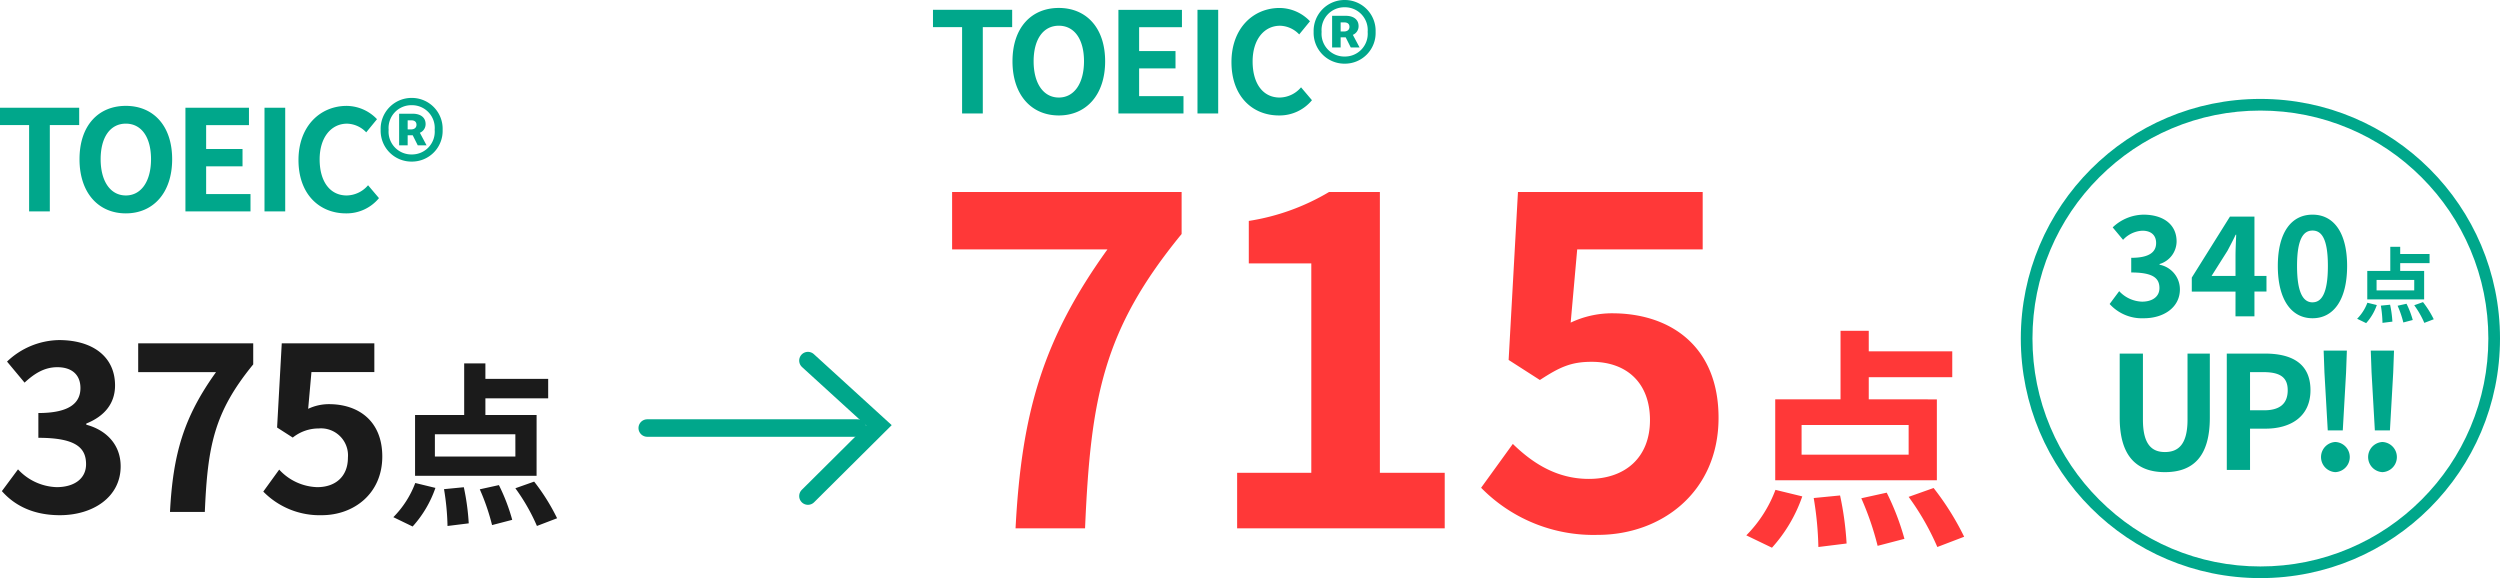 <svg xmlns="http://www.w3.org/2000/svg" width="428.734" height="99.144" viewBox="0 0 428.734 99.144">
  <g id="グループ_99570" data-name="グループ 99570" transform="translate(-11678.993 -4359.141)">
    <path id="パス_75845" data-name="パス 75845" d="M6.5.332c3.344,0,6.167-1.826,6.167-4.957A4.3,4.3,0,0,0,9.179-8.847v-.119A4.068,4.068,0,0,0,12.1-12.832c0-2.941-2.3-4.6-5.693-4.6a7.811,7.811,0,0,0-5.266,2.182l1.779,2.135a4.8,4.8,0,0,1,3.321-1.565c1.494,0,2.348.783,2.348,2.111,0,1.471-1.044,2.538-4.269,2.538v2.514c3.819,0,4.839,1.02,4.839,2.68,0,1.471-1.21,2.324-2.989,2.324a5.576,5.576,0,0,1-3.914-1.8L.617-2.111A7.461,7.461,0,0,0,6.5.332ZM18.1-6.926l2.728-4.317c.5-.949.972-1.826,1.4-2.751h.095c-.047,1.02-.119,2.633-.119,3.653v3.416ZM22.2,0h3.25V-4.246h2.064v-2.68H25.451V-17.1h-4.2L14.706-6.641v2.4h7.5ZM35.413.332c3.605,0,5.93-3.155,5.93-8.966,0-5.764-2.324-8.8-5.93-8.8s-5.954,3.012-5.954,8.8C29.459-2.823,31.808.332,35.413.332Zm0-2.728c-1.518,0-2.657-1.471-2.657-6.238,0-4.744,1.139-6.072,2.657-6.072s2.633,1.328,2.633,6.072C38.046-3.866,36.931-2.4,35.413-2.4Zm17.44-2.051H46.395V-6.234h6.459Zm1.7-3.335H50.447V-9.118h5.037V-10.68H50.447v-1.238h-1.7v4.137H44.8V-2.9h9.751ZM44.608,1.168a8.986,8.986,0,0,0,1.829-3.1l-1.618-.394A7.749,7.749,0,0,1,43.06.422Zm2.519-3a20.142,20.142,0,0,1,.281,2.955l1.7-.211a18.851,18.851,0,0,0-.394-2.9ZM50-1.815a17.436,17.436,0,0,1,.985,2.871L52.6.633a15.273,15.273,0,0,0-1.069-2.786ZM52.853-1.9a15.56,15.56,0,0,1,1.731,3.025L56.2.507a16.444,16.444,0,0,0-1.843-2.941ZM10.1,26.724c4.874,0,7.7-2.719,7.7-9.343V6.4H13.974V17.731c0,4.147-1.508,5.547-3.877,5.547-2.316,0-3.77-1.4-3.77-5.547V6.4H2.343V17.381C2.343,24,5.25,26.724,10.1,26.724Zm10.609-.377h3.985V19.266h2.666c4.281,0,7.7-2.046,7.7-6.6,0-4.712-3.393-6.274-7.808-6.274H20.706Zm3.985-10.232V9.572h2.262c2.746,0,4.2.781,4.2,3.1,0,2.289-1.319,3.446-4.066,3.446Zm13.328,3.446H40.6l.565-9.936L41.3,5.884H37.319l.135,3.743Zm1.292,7.162a2.587,2.587,0,0,0,0-5.17,2.589,2.589,0,0,0,0,5.17ZM46.1,19.562h2.585l.565-9.936.135-3.743H45.4l.135,3.743Zm1.292,7.162a2.587,2.587,0,0,0,0-5.17,2.589,2.589,0,0,0,0,5.17Z" transform="translate(12040.165 4413.386)" fill="#00a78b"/>
    <g id="楕円形_692_のコピー_2" data-name="楕円形 692 のコピー 2" transform="translate(12025.548 4376.104)" fill="none">
      <path d="M41.09,0A41.09,41.09,0,1,1,0,41.09,41.09,41.09,0,0,1,41.09,0Z" stroke="none"/>
      <path d="M 41.09 2 C 35.812 2 30.693 3.033 25.875 5.071 C 21.22 7.04 17.04 9.859 13.449 13.449 C 9.859 17.04 7.04 21.22 5.071 25.875 C 3.033 30.693 2 35.812 2 41.09 C 2 46.368 3.033 51.487 5.071 56.305 C 7.04 60.96 9.859 65.14 13.449 68.731 C 17.04 72.321 21.22 75.14 25.875 77.109 C 30.693 79.147 35.812 80.18 41.09 80.18 C 46.368 80.18 51.487 79.147 56.305 77.109 C 60.96 75.14 65.14 72.321 68.731 68.731 C 72.321 65.14 75.14 60.96 77.109 56.305 C 79.147 51.487 80.18 46.368 80.18 41.09 C 80.18 35.812 79.147 30.693 77.109 25.875 C 75.14 21.22 72.321 17.04 68.731 13.449 C 65.14 9.859 60.96 7.04 56.305 5.071 C 51.487 3.033 46.368 2 41.09 2 M 41.09 0 C 63.783 0 82.18 18.397 82.18 41.09 C 82.18 63.783 63.783 82.18 41.09 82.18 C 18.397 82.18 0 63.783 0 41.09 C 0 18.397 18.397 0 41.09 0 Z" stroke="none" fill="#00a78b"/>
    </g>
    <path id="パス_75846" data-name="パス 75846" d="M14.88,0H26.8c.96-22.48,3.12-34.08,16.56-50.48v-7.2H4v9.84H30.64C19.6-32.48,15.92-19.92,14.88,0Zm38,0h35.6V-9.52H77.36V-57.68H68.64a38.4,38.4,0,0,1-13.76,4.96v7.28H65.6V-9.52H52.88Zm61.84,1.12c10.96,0,20.72-7.36,20.72-20.08,0-12.32-8.32-17.92-18.24-17.92a16.565,16.565,0,0,0-7.12,1.6l1.12-12.56h21.52v-9.84H101.04l-1.6,28.8,5.36,3.44c3.44-2.24,5.36-3.12,8.88-3.12,6,0,10,3.6,10,10,0,6.48-4.32,10.08-10.48,10.08-5.52,0-9.68-2.72-13.04-6L94.72-6.96A26.982,26.982,0,0,0,114.72,1.12Zm53.32-13.76H149.68v-5.08h18.36Zm4.84-9.48H161.2v-3.8h14.32v-4.44H161.2v-3.52h-4.84v11.76h-11.2V-8.24h27.72ZM144.6,3.32a25.543,25.543,0,0,0,5.2-8.8L145.2-6.6a22.028,22.028,0,0,1-5,7.8Zm7.16-8.52a57.257,57.257,0,0,1,.8,8.4l4.84-.6a53.587,53.587,0,0,0-1.12-8.24Zm8.16.04A49.567,49.567,0,0,1,162.72,3l4.6-1.2a43.415,43.415,0,0,0-3.04-7.92Zm8.12-.24a44.232,44.232,0,0,1,4.92,8.6l4.6-1.76a46.745,46.745,0,0,0-5.24-8.36Z" transform="translate(11838.273 4449.749)" fill="#ff3838"/>
    <path id="シェイプ_692_のコピー_2" data-name="シェイプ 692 のコピー 2" d="M0,0H36.07" transform="translate(11789.988 4432.546)" fill="none" stroke="#00a78b" stroke-linecap="round" stroke-width="3"/>
    <path id="シェイプ_693_のコピー_2" data-name="シェイプ 693 のコピー 2" d="M1260.63,9172.024l12.191,11.117-12.191,12.118" transform="translate(10556.918 -4751.044)" fill="none" stroke="#00a78b" stroke-linecap="round" stroke-width="3"/>
    <path id="パス_75847" data-name="パス 75847" d="M10.987.561c5.654,0,10.425-3.087,10.425-8.38,0-3.809-2.566-6.255-5.894-7.137v-.2c3.087-1.243,4.932-3.408,4.932-6.536,0-4.972-3.889-7.779-9.623-7.779a13.2,13.2,0,0,0-8.9,3.689l3.007,3.609C6.7-23.818,8.42-24.82,10.546-24.82c2.526,0,3.97,1.323,3.97,3.569,0,2.486-1.764,4.29-7.217,4.29v4.25c6.456,0,8.18,1.724,8.18,4.531,0,2.486-2.045,3.93-5.052,3.93A9.426,9.426,0,0,1,3.809-7.3L1.043-3.569C3.128-1.2,6.3.561,10.987.561ZM29.872,0h5.974c.481-11.267,1.564-17.081,8.3-25.3V-28.91H24.419v4.932H37.771C32.238-16.279,30.393-9.984,29.872,0ZM55.9.561C61.388.561,66.28-3.128,66.28-9.5c0-6.175-4.17-8.982-9.142-8.982a8.3,8.3,0,0,0-3.569.8l.561-6.3H64.917V-28.91H49.039l-.8,14.435,2.686,1.724a7.1,7.1,0,0,1,4.451-1.564A4.634,4.634,0,0,1,60.386-9.3c0,3.248-2.165,5.052-5.253,5.052A9.223,9.223,0,0,1,48.6-7.258L45.871-3.488A13.524,13.524,0,0,0,55.9.561ZM89.105-9.5H75.3v-3.819h13.8Zm3.639-7.127H83.963v-2.857H94.729v-3.338H83.963v-2.646H80.324v8.841H71.9V-6.195h20.84ZM71.483,2.5A19.2,19.2,0,0,0,75.392-4.12l-3.458-.842A16.561,16.561,0,0,1,68.175.9Zm5.383-6.405a43.046,43.046,0,0,1,.6,6.315l3.639-.451a40.288,40.288,0,0,0-.842-6.195ZM83-3.879a37.265,37.265,0,0,1,2.105,6.135l3.458-.9A32.641,32.641,0,0,0,86.279-4.6Zm6.1-.18a33.255,33.255,0,0,1,3.7,6.466l3.458-1.323A35.144,35.144,0,0,0,92.323-5.2Z" transform="translate(11678.273 4446.933)" fill="#1b1b1b"/>
    <path id="パス_75848" data-name="パス 75848" d="M5.712,0H9.264V-14.808H14.3v-2.976H.72v2.976H5.712ZM22.3.336c4.7,0,7.944-3.528,7.944-9.288S27-18.1,22.3-18.1s-7.944,3.36-7.944,9.144C14.352-3.192,17.592.336,22.3.336Zm0-3.072c-2.64,0-4.32-2.424-4.32-6.216,0-3.816,1.68-6.1,4.32-6.1s4.32,2.28,4.32,6.1C26.616-5.16,24.936-2.736,22.3-2.736ZM32.52,0H43.68V-2.976H36.072V-7.728h6.24V-10.7h-6.24v-4.1h7.344v-2.976H32.52ZM46.08,0h3.552V-17.784H46.08ZM60.048.336A7.188,7.188,0,0,0,65.712-2.28L63.84-4.488a4.9,4.9,0,0,1-3.672,1.752c-2.808,0-4.632-2.328-4.632-6.192,0-3.816,2.016-6.12,4.7-6.12a4.679,4.679,0,0,1,3.288,1.488l1.848-2.256a7.245,7.245,0,0,0-5.208-2.28c-4.488,0-8.256,3.432-8.256,9.288C51.912-2.88,55.56.336,60.048.336Zm11.28-8.88a5.265,5.265,0,0,0,5.3-5.448,5.286,5.286,0,0,0-5.3-5.472A5.305,5.305,0,0,0,66-13.992,5.285,5.285,0,0,0,71.328-8.544Zm0-1.224a3.905,3.905,0,0,1-3.96-4.224,3.905,3.905,0,0,1,3.96-4.224,3.9,3.9,0,0,1,3.936,4.224A3.9,3.9,0,0,1,71.328-9.768Zm-2.16-1.56h1.464v-1.728H71.5l.864,1.728h1.512l-1.152-2.16a1.586,1.586,0,0,0,.984-1.488c0-1.224-.984-1.776-2.184-1.776H69.168Zm1.464-2.736v-1.56h.6c.648,0,.912.312.912.768s-.312.792-.936.792Z" transform="translate(11678.273 4395.397)" fill="#00a78b"/>
    <path id="パス_75849" data-name="パス 75849" d="M5.712,0H9.264V-14.808H14.3v-2.976H.72v2.976H5.712ZM22.3.336c4.7,0,7.944-3.528,7.944-9.288S27-18.1,22.3-18.1s-7.944,3.36-7.944,9.144C14.352-3.192,17.592.336,22.3.336Zm0-3.072c-2.64,0-4.32-2.424-4.32-6.216,0-3.816,1.68-6.1,4.32-6.1s4.32,2.28,4.32,6.1C26.616-5.16,24.936-2.736,22.3-2.736ZM32.52,0H43.68V-2.976H36.072V-7.728h6.24V-10.7h-6.24v-4.1h7.344v-2.976H32.52ZM46.08,0h3.552V-17.784H46.08ZM60.048.336A7.188,7.188,0,0,0,65.712-2.28L63.84-4.488a4.9,4.9,0,0,1-3.672,1.752c-2.808,0-4.632-2.328-4.632-6.192,0-3.816,2.016-6.12,4.7-6.12a4.679,4.679,0,0,1,3.288,1.488l1.848-2.256a7.245,7.245,0,0,0-5.208-2.28c-4.488,0-8.256,3.432-8.256,9.288C51.912-2.88,55.56.336,60.048.336Zm11.28-8.88a5.265,5.265,0,0,0,5.3-5.448,5.286,5.286,0,0,0-5.3-5.472A5.305,5.305,0,0,0,66-13.992,5.285,5.285,0,0,0,71.328-8.544Zm0-1.224a3.905,3.905,0,0,1-3.96-4.224,3.905,3.905,0,0,1,3.96-4.224,3.9,3.9,0,0,1,3.936,4.224A3.9,3.9,0,0,1,71.328-9.768Zm-2.16-1.56h1.464v-1.728H71.5l.864,1.728h1.512l-1.152-2.16a1.586,1.586,0,0,0,.984-1.488c0-1.224-.984-1.776-2.184-1.776H69.168Zm1.464-2.736v-1.56h.6c.648,0,.912.312.912.768s-.312.792-.936.792Z" transform="translate(11838.273 4378.604)" fill="#00a78b"/>
  </g>
</svg>
